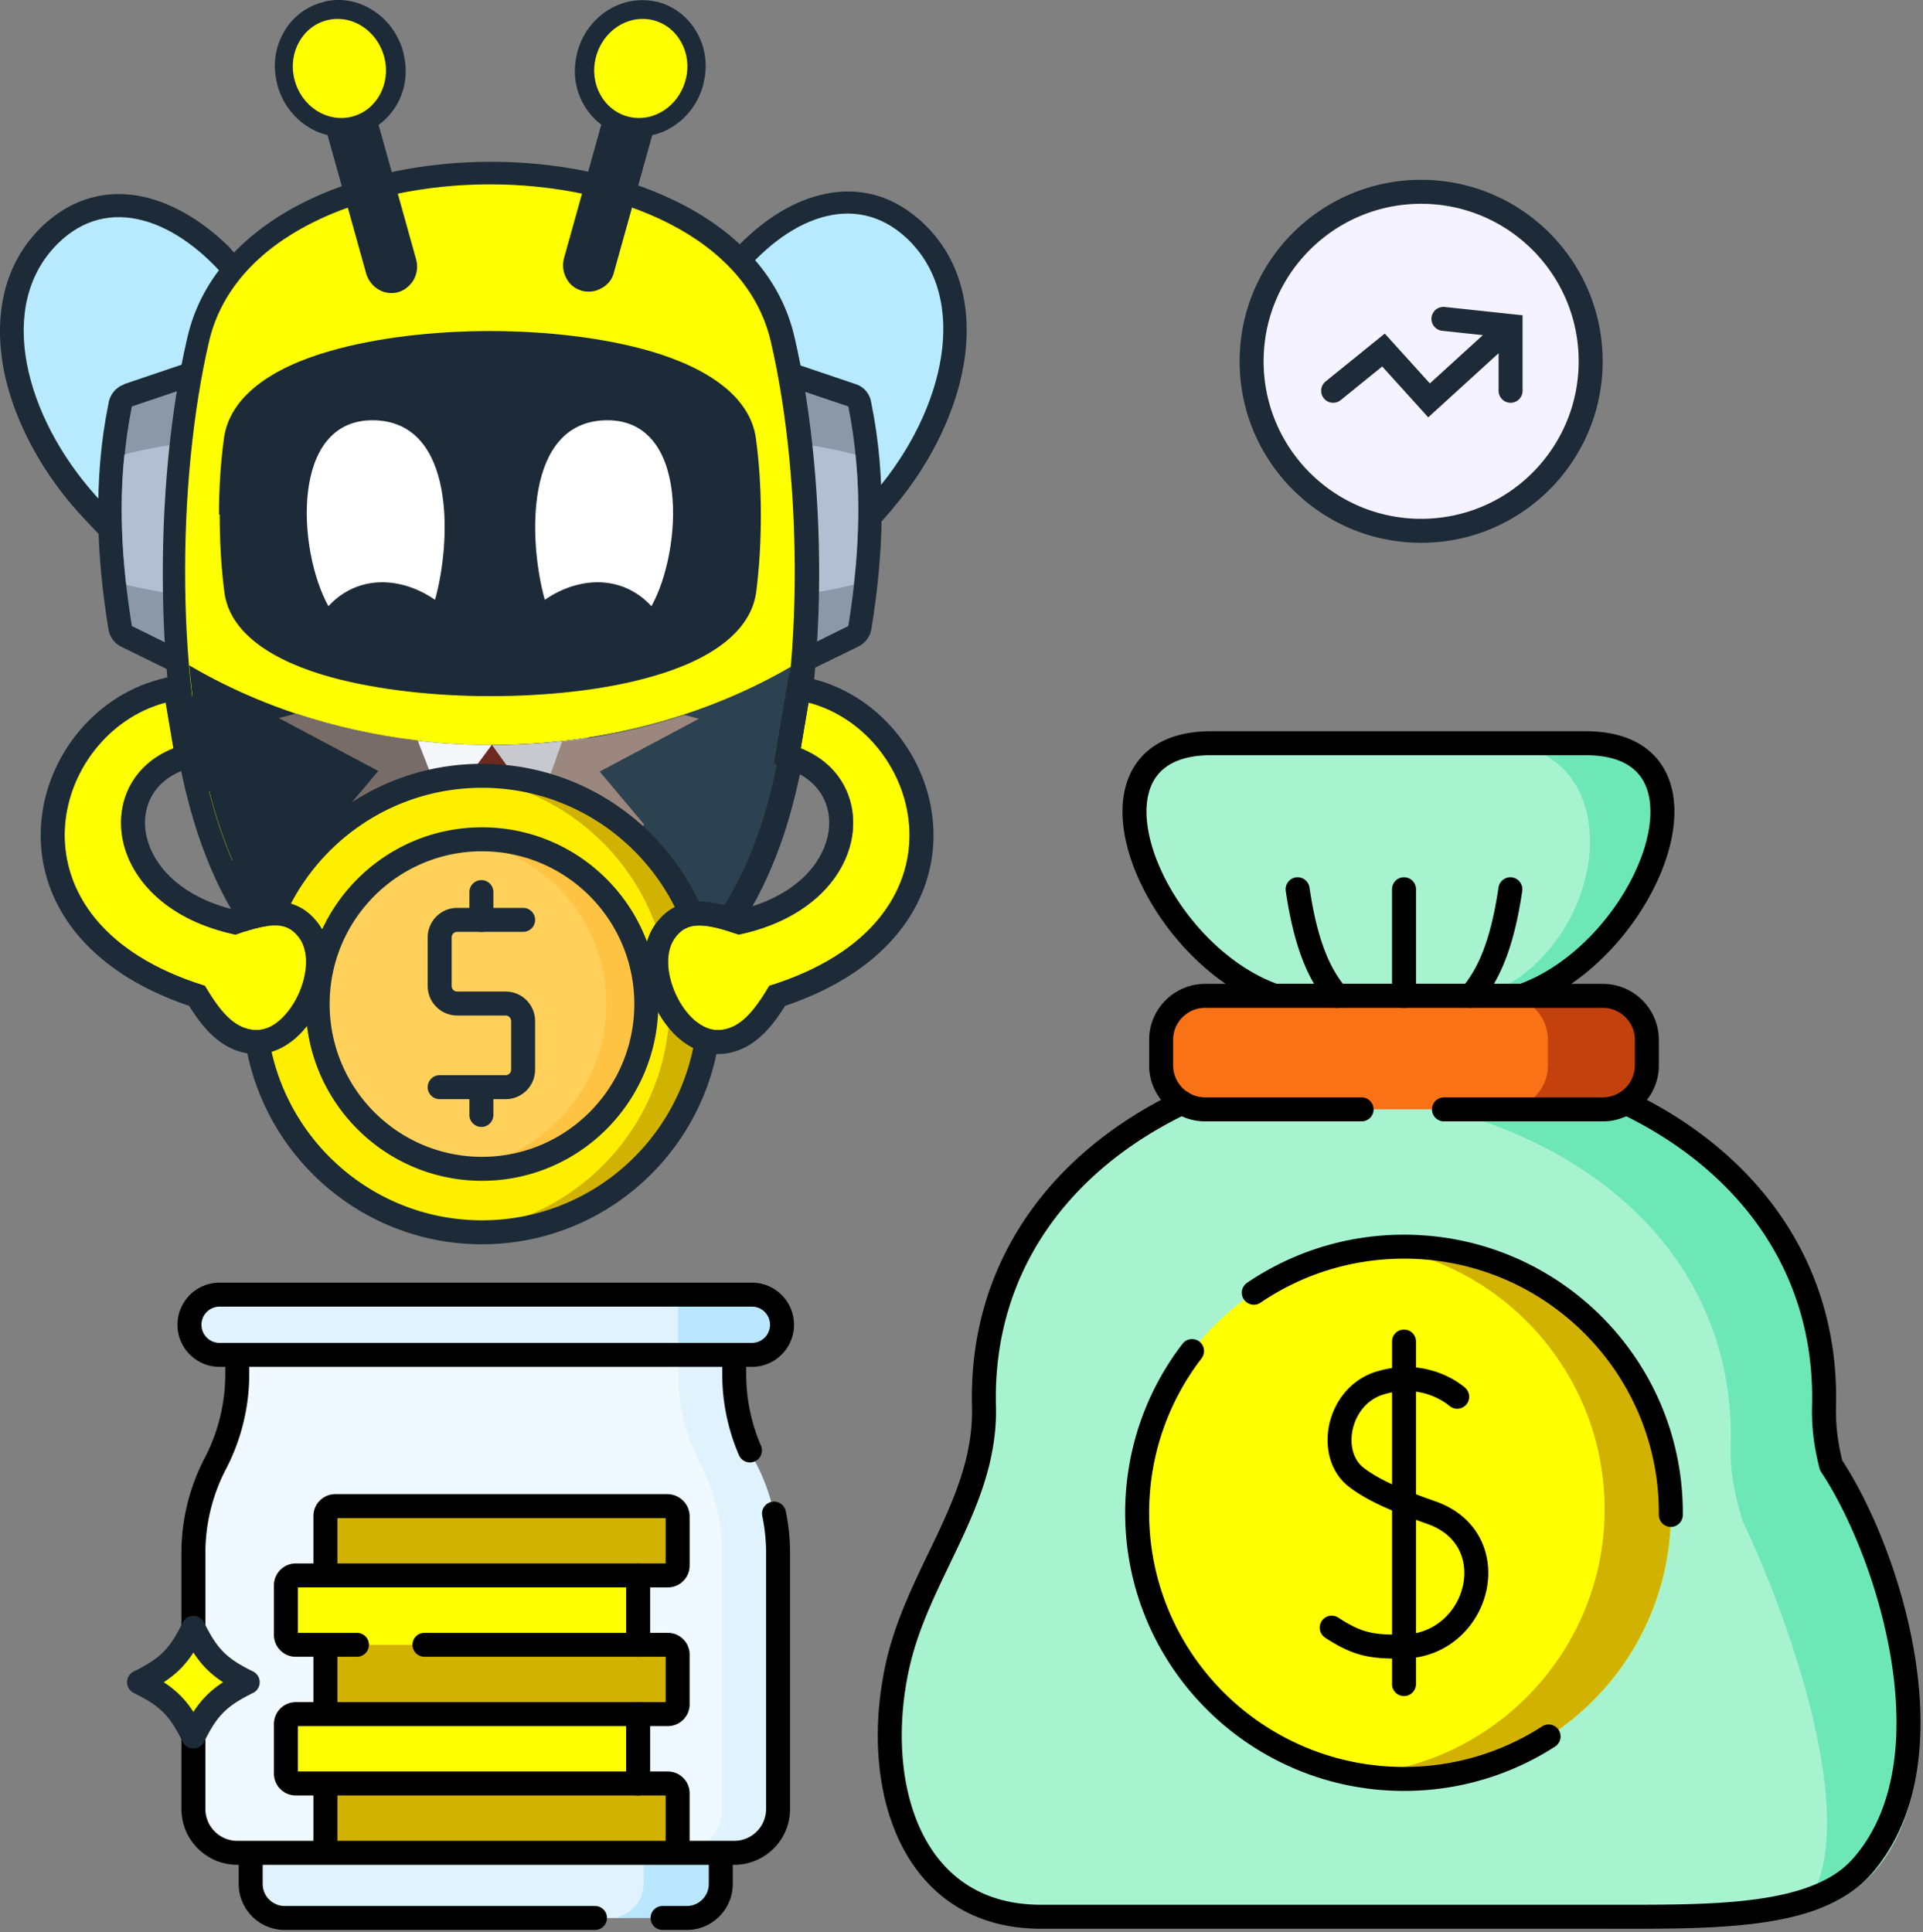 <svg xmlns="http://www.w3.org/2000/svg" width="401" height="403" fill="none" xmlns:v="https://vecta.io/nano"><rect width="100%" height="100%" fill="#808080" stroke="none"/><style><![CDATA[.B{fill-rule:evenodd}.C{fill:#1c2b37}.D{fill:#ff0}.E{fill:#000}.F{fill:#d1b200}.G{fill:#e0f2fe}]]></style><path d="M44.114 62.172c-.96-1.182-1.994-2.289-3.102-3.397-4.283-4.284-8.862-7.164-13.294-8.124-3.914-.886-7.754-.148-11.078 2.585-.369.295-.738.665-1.255 1.108-4.948 4.948-6.425 11.964-5.317 19.423 1.329 8.936 6.277 18.537 13.441 26.513l.222.222c10.044 11.151 21.934 20.678 31.905 26.734 8.345 5.096 14.549 8.05 15.804 7.312 2.806-2.585.665-12.407-3.249-24.002-6.499-18.981-18.316-41.137-24.224-48.3l.148-.074zm3.914-10.339c1.182 1.255 2.437 2.585 3.693 4.136 6.351 7.755 19.128 31.461 25.996 51.476 5.17 15.066 6.868 28.802.591 34.415-4.505 4.062-15.214 1.33-27.473-6.13-10.782-6.572-23.559-16.764-34.268-28.654l-.222-.222C7.926 97.474 2.092 86.026.467 75.244c-1.551-10.487.665-20.531 8.124-27.843a22.38 22.38 0 0 1 1.92-1.699c5.908-4.8 12.629-6.13 19.423-4.653 6.277 1.403 12.555 5.17 18.168 10.783h-.074z" class="C"/><path d="M47.954 58.996c-10.93-13.367-25.405-18.611-35.893-8.198-12.998 12.85-6.942 36.04 7.976 52.657 20.753 23.116 49.408 39.585 54.947 34.563 11.152-10.044-16.691-66.394-26.956-79.023h-.074z" fill="#b7e9ff" class="B"/><path d="M37.91 86.395l-6.13 2.068c-1.108 6.499-1.551 12.924-1.477 19.276.074 6.499.665 12.998 1.625 19.497l4.431 2.215 1.551-43.056zm-12.038-6.278l15.509-5.244c.517-.148 1.108-.295 1.772-.221 2.659.074 4.8 2.363 4.727 5.022l-2.068 57.606c0 .664-.222 1.329-.517 1.994-1.182 2.437-4.062 3.397-6.499 2.215l-13.293-6.499c-1.477-.664-2.585-1.994-2.88-3.692-1.255-7.755-2.068-15.509-2.142-23.412-.074-7.828.517-15.73 2.142-23.706.222-1.773 1.477-3.397 3.25-3.988v-.074z" class="C"/><g class="B"><path d="M43.006 79.527l-15.509 5.243c-3.102 15.509-2.437 30.722 0 45.788l13.441 6.647 2.068-57.605v-.074z" fill="#8c98a8"/><path d="M25.946 94.815c-.96 9.157-.665 18.167.369 27.104 4.505 1.181 9.601 1.994 15.066 2.511l1.108-32.348c-6.056.443-11.669 1.403-16.617 2.733h.074z" fill="#b2bfd1"/></g><path d="M149.65 56.19c1.181-1.551 2.437-2.954 3.618-4.21 5.392-5.76 11.522-9.748 17.725-11.299 6.721-1.699 13.441-.591 19.424 4.062.738.591 1.403 1.108 1.994 1.698 7.606 7.09 10.117 16.986 8.862 27.473-1.329 10.782-6.795 22.304-14.918 31.905l-.222.295c-10.339 12.112-22.747 22.599-33.308 29.468-11.964 7.754-22.599 10.782-27.178 6.868-6.425-5.465-5.095-19.128-.369-34.268 6.278-20.088 18.242-44.016 24.372-51.992zm10.708 2.363c-1.107 1.182-2.068 2.363-3.028 3.545-5.686 7.312-16.912 29.837-22.82 48.964-3.619 11.743-5.465 21.639-2.585 24.076 1.255.739 7.385-2.363 15.583-7.68 9.822-6.352 21.417-16.174 31.166-27.621l.221-.222c6.943-8.198 11.595-17.872 12.703-26.882.886-7.533-.738-14.475-5.834-19.276-.517-.443-.886-.812-1.256-1.108-3.397-2.659-7.311-3.25-11.152-2.29-4.357 1.108-8.862 4.136-13.071 8.493h.073z" class="C"/><path d="M153.416 58.922c10.561-13.663 24.889-19.349 35.671-9.232 13.294 12.481 7.977 35.819-6.499 52.805-20.088 23.707-48.226 40.915-53.912 36.115-11.448-9.749 14.844-66.837 24.74-79.688z" fill="#b7e9ff" class="B"/><path d="M162.943 74.874l15.509 5.244c1.847.591 3.028 2.216 3.25 3.988 1.625 7.976 2.216 15.878 2.142 23.707-.074 7.902-.886 15.657-2.142 23.411-.295 1.699-1.403 3.028-2.88 3.693l-13.294 6.499c-2.437 1.182-5.317.148-6.499-2.216-.295-.664-.443-1.329-.517-1.994l-2.068-57.605c-.074-2.659 1.994-4.948 4.727-5.022.591 0 1.182 0 1.698.222l.074.074zm9.675 13.589l-6.13-2.068 1.551 43.056 4.431-2.216c.96-6.499 1.551-12.998 1.625-19.497.074-6.425-.369-12.85-1.477-19.276z" class="C"/><g class="B"><path d="M161.392 79.527l15.509 5.243c3.102 15.509 2.437 30.722 0 45.788l-13.441 6.647-2.068-57.605v-.074z" fill="#8c98a8"/><path d="M178.378 94.815c.96 9.157.665 18.167-.369 27.104-4.505 1.181-9.601 1.994-15.066 2.511l-1.182-32.348c6.056.443 11.669 1.403 16.617 2.733z" fill="#b2bfd1"/></g><path d="M165.676 70.296c3.618 15.509 5.465 34.932 5.095 54.06-.369 17.799-2.658 35.376-7.163 49.26-4.284 12.998-10.857 24.298-20.753 32.422-9.97 8.197-23.116 13.072-40.472 13.072s-30.501-4.875-40.471-13.072c-9.896-8.124-16.469-19.424-20.753-32.422-4.579-13.958-6.868-31.461-7.164-49.26-.369-19.128 1.477-38.625 5.096-54.06 3.028-13.072 12.777-22.673 25.553-28.729 11.004-5.243 24.445-7.828 37.738-7.828s26.735 2.585 37.739 7.828c12.851 6.056 22.526 15.583 25.554 28.729zm-5.022 53.912c.369-18.315-1.404-36.852-4.875-51.697-2.289-9.896-9.97-17.282-20.235-22.156-9.675-4.579-21.639-6.868-33.604-6.868s-23.928 2.29-33.603 6.868c-10.266 4.801-17.946 12.186-20.236 22.156-3.471 14.771-5.244 33.382-4.874 51.697.369 16.839 2.437 33.456 6.721 46.454 3.693 11.299 9.306 21.048 17.651 27.916 8.272 6.795 19.349 10.783 34.268 10.783s25.996-3.988 34.267-10.783c8.346-6.794 13.959-16.543 17.651-27.916 4.284-12.998 6.425-29.615 6.721-46.454h.148z" class="C"/><g class="B"><path d="M160.728 71.181c6.794 29.172 7.164 72.746-1.994 100.736-7.976 24.297-24.372 42.022-56.572 42.022s-48.595-17.725-56.571-42.022c-9.158-28.064-8.788-71.564-1.994-100.736 10.192-43.647 106.939-43.647 117.131 0z" class="D"/><path d="M40.2 146.29c.739 6.204 1.846 12.26 3.176 17.799 11.447 5.982 24.888 12.185 44.016 12.85l14.845 10.044 14.844-10.044c19.128-.665 32.57-6.868 44.017-12.85 1.329-5.539 2.437-11.595 3.175-17.799-13.736 10.339-36.114 17.651-62.036 17.651S54.01 156.629 40.2 146.29zm115.137 34.637c-8.936 19.719-24.962 33.308-53.174 33.308s-44.238-13.589-53.174-33.308c8.567 5.687 21.27 9.306 35.302 9.896l17.872 13.368 17.873-13.368c14.032-.59 26.734-4.209 35.301-9.896z" class="C"/></g><path d="M41.16 147.988l1.182 7.46 1.699 8.123c5.613 2.881 11.743 5.909 18.685 8.198 7.09 2.363 15.214 4.062 24.667 4.431h.221l14.623 9.897 14.623-9.897h.222c9.453-.369 17.503-2.068 24.667-4.431 7.016-2.289 13.072-5.317 18.684-8.198.665-2.584 1.182-5.317 1.699-8.123.443-2.438.812-4.949 1.182-7.46-7.016 4.949-15.953 9.158-26.292 12.112s-22.156 4.653-34.711 4.653-24.371-1.699-34.711-4.653-19.349-7.163-26.292-12.112h-.148zm-.369 7.607c-.517-3.028-1.034-6.129-1.403-9.305l-.222-1.773 1.477 1.108c7.016 5.318 16.322 9.749 27.252 12.851 10.192 2.88 21.861 4.578 34.267 4.578s24.076-1.698 34.268-4.578c10.93-3.102 20.236-7.607 27.252-12.851l1.477-1.108-.222 1.773c-.369 3.176-.812 6.277-1.403 9.305-.517 2.954-1.108 5.835-1.772 8.567v.369c-.074 0-.37.148-.37.148-5.76 2.954-11.964 6.056-19.201 8.419a89.12 89.12 0 0 1-24.889 4.506l-15.066 10.191-15.066-10.191c-9.527-.37-17.651-2.068-24.888-4.506s-13.515-5.465-19.202-8.419l-.295-.148v-.369c-.739-2.806-1.329-5.686-1.846-8.567h-.148zm115.284 25.406c-4.505 9.97-10.856 18.463-19.645 24.371-8.788 5.982-20.014 9.379-34.268 9.379s-25.479-3.471-34.267-9.379c-8.788-5.982-15.14-14.401-19.645-24.371l-1.108-2.437 2.216 1.477c4.21 2.806 9.527 5.096 15.509 6.794a83.57 83.57 0 0 0 19.423 2.954h.222l17.651 13.146 17.577-13.146h.222c6.942-.295 13.515-1.329 19.423-3.028 5.982-1.698 11.226-3.988 15.509-6.794l2.216-1.477-1.108 2.437.074.074zm-20.457 23.411c7.828-5.317 13.663-12.703 18.02-21.417-3.914 2.289-8.567 4.209-13.663 5.613-5.982 1.698-12.555 2.732-19.497 3.028l-18.168 13.588-18.168-13.588c-6.942-.296-13.589-1.33-19.497-3.028-5.096-1.404-9.749-3.324-13.663-5.613 4.284 8.714 10.118 16.1 18.02 21.417 8.567 5.761 19.423 9.158 33.382 9.158s24.888-3.324 33.381-9.158h-.147z" class="C"/><path d="M56.374 93.042c-.591 4.505-.96 9.527-.96 14.549s.295 10.044.886 14.844c.517 3.989 6.647 7.312 15.288 9.749 8.641 2.363 19.571 3.545 30.575 3.545s21.935-1.182 30.575-3.545c8.715-2.363 14.771-5.687 15.288-9.749.591-4.8.886-9.896.886-14.844s-.295-10.044-.96-14.549c-.591-4.284-6.647-7.681-15.287-10.192s-19.571-3.767-30.576-3.767-21.934 1.255-30.575 3.767-14.697 5.908-15.288 10.192h.148zm-10.709 14.254c0-5.539.369-11.005 1.034-15.879 1.182-8.715 9.97-14.771 22.23-18.242 9.527-2.733 21.417-4.136 33.234-4.136s23.707 1.403 33.234 4.136c12.26 3.545 21.048 9.601 22.23 18.242.665 4.874 1.034 10.266 1.034 15.879s-.296 10.856-.96 16.1c-1.108 8.567-9.97 14.475-22.378 17.872-9.527 2.659-21.343 3.914-33.086 3.914s-23.559-1.329-33.086-3.914c-12.407-3.397-21.344-9.305-22.377-17.872-.665-5.244-.96-10.709-.96-16.1h-.148z" class="C"/><g class="B"><path d="M51.499 92.082c-1.255 9.231-1.329 20.531 0 30.722 3.028 23.412 98.372 23.412 101.4 0 1.33-10.191 1.256-21.491 0-30.722-3.249-24.224-98.077-24.224-101.326 0h-.074z" class="C"/><path d="M90.715 125.094c-6.942-4.8-16.026-5.391-22.23 1.33-6.499-11.669-8.05-39.216 9.601-38.773 16.986.443 16.026 25.331 12.629 37.443zm22.895 0c6.942-4.8 16.026-5.391 22.23 1.33 6.499-11.669 8.05-39.216-9.601-38.773-16.987.443-16.026 25.331-12.629 37.443z" fill="#fff"/></g><g class="C"><path d="M70.258 14.758h-.074v.222l11.3 40.471s0 .074.074.148h.148s.074 0 .148-.074v-.148l-11.226-40.25v-.222c-.074 0-.148 0-.148-.074h-.148l-.074-.074zm-1.403-4.8a5.5 5.5 0 0 1 4.062.517c1.182.665 2.142 1.846 2.585 3.249l11.299 40.471c.369 1.403.148 2.88-.517 4.136-.665 1.108-1.699 2.068-2.954 2.511-.148 0-.369.148-.517.148-1.329.295-2.733.074-3.84-.591-1.182-.665-2.142-1.846-2.585-3.25l-11.3-40.471c-.369-1.403-.148-2.88.517-4.136.665-1.182 1.846-2.142 3.249-2.585z"/><path d="M69.519 12.247c1.477-.443 3.028.443 3.471 1.994l11.3 40.472c.443 1.477-.443 3.028-1.994 3.471-1.477.443-3.028-.443-3.471-1.92l-11.3-40.471c-.443-1.477.443-3.028 1.92-3.471l.074-.074z" class="B"/><path d="M67.599.357c3.693-.886 7.385-.074 10.339 1.92 2.954 1.92 5.243 5.022 6.204 8.788v.148c.96 3.767.369 7.459-1.329 10.487-1.773 3.102-4.653 5.539-8.345 6.425h-.148c-3.693.886-7.385.148-10.339-1.846-2.954-1.92-5.244-5.022-6.204-8.788v-.148c-.96-3.693-.369-7.459 1.329-10.487 1.699-3.102 4.653-5.539 8.345-6.425h.148V.357zm5.834 8.345c-1.255-.812-2.806-1.182-4.283-.812s-2.585 1.329-3.323 2.659a7.02 7.02 0 0 0-.591 4.948c.443 1.846 1.551 3.323 2.88 4.21 1.255.812 2.806 1.182 4.284.812.665-.148 1.255-.443 1.772-.812 1.92-1.477 2.806-4.062 2.142-6.794-.443-1.846-1.551-3.323-2.88-4.21z"/></g><path d="M68.264 4.197c5.17-1.255 10.487 2.216 11.89 7.828 1.403 5.539-1.699 11.078-6.868 12.333s-10.487-2.216-11.89-7.828c-1.403-5.539 1.699-11.078 6.868-12.333z" class="B D"/><g class="C"><path d="M134.215 14.758h-.222l-.073.074v.222c-.074 0-11.3 40.25-11.3 40.25v.148s0 .074.148.074h.147s.074 0 .074-.148l11.3-40.472v-.222l-.074.074zm-2.733-4.579a5.5 5.5 0 0 1 4.062-.517c1.477.443 2.585 1.403 3.25 2.585s.886 2.659.517 4.136l-11.3 40.472c-.369 1.477-1.329 2.585-2.585 3.249-1.107.665-2.511.886-3.84.591-.148 0-.369-.074-.517-.148-1.329-.443-2.363-1.329-2.954-2.511-.665-1.182-.886-2.659-.517-4.136l11.3-40.471a5.2 5.2 0 0 1 2.584-3.25z"/><path d="M134.879 12.468c-1.477-.443-3.028.443-3.471 1.994l-11.3 40.471c-.443 1.477.443 3.028 1.92 3.471s3.028-.443 3.471-1.92l11.3-40.471c.443-1.477-.443-3.028-1.994-3.471l.074-.074z" class="B"/><path d="M135.175 8.185c-1.477-.369-3.028 0-4.284.812-1.403.886-2.437 2.363-2.88 4.136-.665 2.733.295 5.318 2.142 6.795.517.369 1.107.665 1.772.812h.074c1.477.369 3.028 0 4.283-.812 1.404-.886 2.438-2.363 2.881-4.136.443-1.846.147-3.619-.591-5.022-.739-1.329-1.846-2.289-3.323-2.659l-.074.074zm-8.641-5.908c3.028-1.994 6.72-2.733 10.339-1.92h.148c3.693.96 6.573 3.323 8.345 6.499 1.699 3.028 2.29 6.794 1.33 10.487v.148c-.96 3.767-3.25 6.868-6.204 8.789-3.028 1.994-6.721 2.733-10.339 1.92h-.148c-3.693-.96-6.573-3.323-8.345-6.499-1.699-3.028-2.29-6.721-1.33-10.487v-.148c.96-3.767 3.25-6.868 6.204-8.789z"/></g><path d="M136.134 4.197c-5.169-1.255-10.487 2.216-11.89 7.828-1.403 5.539 1.699 11.078 6.868 12.333s10.488-2.216 11.891-7.828c1.403-5.539-1.699-11.078-6.869-12.333z" class="B D"/><g class="C"><path d="M101.941 229.67l-14.992-12.776v-5.244l15.509 1.477 15.509-1.477v5.244l-15.509 13.219-.517-.443z"/><path d="M39.461 138.757c1.034 12.112 3.028 23.559 6.204 33.234 7.976 24.297 24.372 42.022 56.571 42.022s48.595-17.725 56.571-42.022c3.102-9.601 5.17-20.975 6.204-32.939-17.651 10.266-39.216 16.322-62.553 16.322s-45.198-6.13-62.997-16.617z" class="B"/></g><path d="M102.163 214.013c32.199 0 48.595-17.725 56.571-42.022 3.102-9.601 5.17-20.975 6.204-32.939-17.651 10.266-39.216 16.322-62.554 16.322l-.221 58.639z" fill="#2c4251" class="B"/><path d="M85.398 162.907l5.76 16.617h22.452v-16.617H85.398z" fill="#fff"/><path d="M105.264 167.116h-5.539l-6.942 17.947.886 3.914 9.01 6.425 8.419-6.13.96-4.209-6.794-17.947z" fill="#803027"/><path d="M91.158 162.021l11.299-6.573 11.152 6.573-11.225 8.345-11.226-8.345z" fill="#6d2920"/><path d="M92.709 168.667l9.822-13.294h-.147c-6.795 0-13.442-.517-19.867-1.477 2.068 4.062 5.244 8.937 10.192 14.845v-.074z" fill="#f4f7fa" class="B"/><path d="M112.133 168.667c5.022-5.908 8.271-10.782 10.413-14.844-6.425 1.034-13.146 1.551-19.941 1.551l9.528 13.293z" fill="#c8c9cf"/><path d="M78.899 160.765l-9.305 11.078 33.159 23.559-.664-2.437-14.992-38.551c-8.862-1.034-17.355-2.955-25.405-5.613l-3.545.96 20.679 11.004h.074z" fill="#776c68"/><path d="M102.679 195.476v.221-.147l31.683-23.559-9.305-11.078 20.679-11.004-3.028-.813c-8.05 2.659-16.617 4.579-25.48 5.539l-14.549 40.915v-.074z" fill="#9b877e"/><path d="M100.506 257c26.219 0 47.473-21.312 47.473-47.601s-21.254-47.601-47.473-47.601-47.472 21.312-47.472 47.601S74.288 257 100.506 257z" fill="#feee00"/><path d="M100.506 161.798l-4.175.186c24.263 2.12 43.298 22.537 43.298 47.415s-19.035 45.296-43.298 47.416c1.376.12 2.768.185 4.175.185 26.218 0 47.472-21.312 47.472-47.601s-21.254-47.601-47.472-47.601z" class="F"/><path d="M100.784 243.982c18.926 0 34.267-15.384 34.267-34.36s-15.341-34.36-34.267-34.36-34.267 15.384-34.267 34.36 15.342 34.36 34.267 34.36z" fill="#ffd15b"/><g class="C"><path d="M106.584 223.073V212.95c0-.648-.521-1.162-1.151-1.162H95.338a6.16 6.16 0 0 1-6.152-6.162v-10.122a6.16 6.16 0 0 1 6.152-6.162h13.746l.256.013a2.5 2.5 0 0 1 0 4.974l-.256.013H95.338c-.63 0-1.152.514-1.152 1.162v10.122c0 .648.522 1.162 1.152 1.162h10.095c3.404 0 6.151 2.766 6.151 6.162v10.123c0 3.396-2.747 6.162-6.151 6.162H91.686a2.5 2.5 0 1 1 0-5h13.747c.63 0 1.151-.515 1.151-1.162z"/><use href="#B"/><use href="#B" y="40.685"/></g><path d="M100.506 175.039a34.45 34.45 0 0 0-4.175.255c16.956 2.065 30.093 16.546 30.093 34.105s-13.137 32.041-30.093 34.106a34.45 34.45 0 0 0 4.175.255c18.925 0 34.267-15.384 34.267-34.361s-15.341-34.36-34.267-34.36z" fill="#ffc344"/><path d="M50.534 209.399c0-4.158.506-8.201 1.46-12.068a2.5 2.5 0 1 1 4.855 1.197 45.35 45.35 0 0 0-1.315 10.871c0 24.915 20.141 45.1 44.972 45.101s44.973-20.186 44.973-45.101-20.142-45.101-44.973-45.101c-17.837 0-33.258 10.416-40.529 25.53l-.122.224a2.5 2.5 0 0 1-4.383-2.392l.385-.783c8.221-16.351 25.123-27.579 44.649-27.579 27.605 0 49.973 22.437 49.973 50.101S128.111 259.5 100.506 259.5s-49.972-22.438-49.972-50.101zm81.739 0c0-17.602-14.229-31.86-31.767-31.86s-31.767 14.258-31.767 31.86 14.229 31.86 31.767 31.86 31.767-14.258 31.767-31.86zm5 0c0 20.35-16.455 36.86-36.767 36.86s-36.767-16.51-36.767-36.86 16.455-36.859 36.767-36.86 36.767 16.509 36.767 36.86z" class="C"/><path d="M166.983 156.081c17.393 6.79 14.683 32.997-12.945 38.844-7.9-2.806-10.782-2.429-13.076.403-4.782 5.893 1.751 19.812 8.918 19.499 4.661-.181 7.701-4.487 10.552-9.242 43.074-13.361 32.125-52.745 8.171-59.067l-1.62 9.563z" class="B D"/><path d="M169.879 141.684c14.2 3.748 24.364 17.146 24.772 31.587.414 14.68-9.089 29.126-30.923 36.5-1.23 1.953-2.663 3.997-4.363 5.692-2.25 2.243-5.291 4.197-9.268 4.358l.001.001c-.016 0-.02.001-.024.001l-.001-.001c-3.482.144-6.433-1.444-8.576-3.319-2.17-1.9-3.895-4.405-5.095-7s-1.999-5.553-2.071-8.476c-.07-2.897.576-6.169 2.746-8.845 1.906-2.353 4.457-3.987 8.078-4.163 2.689-.132 5.727.567 9.163 1.713 11.446-2.808 16.853-9.387 18.214-15.045 1.405-5.837-1.127-11.512-7.367-13.948l-3.791-1.48 3.213-18.973 5.292 1.398zm-2.895 14.397c17.392 6.79 14.682 32.997-12.946 38.844-7.899-2.806-10.782-2.43-13.076.403-4.782 5.892 1.751 19.812 8.918 19.499 4.66-.181 7.701-4.487 10.552-9.241 43.074-13.362 32.124-52.746 8.171-59.068l-1.619 9.563z" class="C"/><path d="M36.164 156.081c-17.393 6.79-14.683 32.997 12.945 38.844 7.9-2.806 10.782-2.429 13.076.403 4.782 5.893-1.751 19.812-8.918 19.499-4.66-.181-7.701-4.487-10.551-9.242-43.075-13.361-32.125-52.745-8.172-59.067l1.62 9.563z" class="B D"/><path d="M33.268 141.684c-14.2 3.748-24.364 17.146-24.771 31.587-.414 14.68 9.089 29.126 30.923 36.5 1.23 1.953 2.663 3.997 4.363 5.692 2.25 2.243 5.29 4.197 9.267 4.358l-.001.001c.015 0 .02.001.023.001l.001-.001c3.482.144 6.434-1.444 8.576-3.319 2.17-1.9 3.896-4.405 5.096-7s1.999-5.553 2.07-8.476c.071-2.897-.576-6.169-2.746-8.845-1.905-2.353-4.457-3.987-8.077-4.163-2.689-.132-5.727.567-9.163 1.713-11.447-2.808-16.853-9.387-18.215-15.045-1.405-5.837 1.127-11.512 7.367-13.948l3.791-1.48-3.213-18.973-5.292 1.398zm2.895 14.397c-17.392 6.79-14.682 32.997 12.945 38.844 7.9-2.806 10.782-2.43 13.076.403 4.782 5.892-1.751 19.812-8.918 19.499-4.66-.181-7.701-4.487-10.552-9.241-43.075-13.362-32.124-52.746-8.171-59.068l1.619 9.563z" class="C"/><path d="M142.213 399.335l-13.354.666H59.381c-3.923 0-7.104-3.181-7.104-7.104v-10.512h96.82l.22 9.846c0 3.923-3.181 7.104-7.104 7.104z" class="G"/><path d="M150.305 382.386v10.51c0 3.925-3.18 7.105-7.105 7.105h-16.101c3.925 0 7.105-3.18 7.105-7.105v-10.51h16.101z" fill="#bae6fd"/><path d="M150.743 385.576l-7.848.834h-1.588l-34.042-4.024-39.402 4.024h-18.39c-5.05 0-9.144-4.094-9.144-9.144v-53.378a40.38 40.38 0 0 1 4.573-18.665c3.004-5.763 4.573-12.165 4.573-18.664v-7.851h101.621v7.851c0 6.499 1.569 12.902 4.573 18.664a40.38 40.38 0 0 1 4.572 18.665l-.352 52.544c-.001 5.051-4.095 9.144-9.145 9.144z" fill="#f0f9ff"/><path d="M162.252 323.887v53.379c0 5.052-4.094 9.146-9.146 9.146h-11.673c5.052 0 9.145-4.094 9.145-9.146v-53.379c0-3.249-.39-6.473-1.159-9.609s-1.912-6.174-3.413-9.056a40.38 40.38 0 0 1-4.573-18.662v-7.853h11.673v7.853a40.38 40.38 0 0 0 4.573 18.662c1.501 2.882 2.645 5.925 3.413 9.056s1.16 6.36 1.16 9.609z" class="G"/><path d="M133.929 371.949l-26.981 2.078-38.227-2.078h-6.178a2.06 2.06 0 0 1-2.059-2.059v-10.343a2.06 2.06 0 0 1 2.059-2.059h6.178l38.606-3.086 26.602 3.086v14.461zm-3.189-28.923l-24.701 2.966-37.319-2.966h-6.177a2.06 2.06 0 0 1-2.059-2.059v-10.343a2.06 2.06 0 0 1 2.059-2.059h6.178l39.743-3.486 22.276 3.486v14.461zm-81.114 8.861c-3.924 2.174-6.068 4.318-8.241 8.241a1.21 1.21 0 0 1-2.111 0c-2.174-3.923-4.318-6.068-8.241-8.241a1.21 1.21 0 0 1 0-2.111c3.924-2.173 6.068-4.317 8.241-8.241a1.21 1.21 0 0 1 2.111 0c2.174 3.924 4.317 6.068 8.241 8.241a1.21 1.21 0 0 1 0 2.111z" class="D"/><path d="M156.705 281.133l-15.272 1.428H45.788a6.28 6.28 0 1 1 0-12.561h95.645l15.423.752c3.469 0 4.092 2.059 4.092 5.527s-.775 4.854-4.243 4.854z" class="G"/><path d="M163.073 276.28a6.26 6.26 0 0 1-1.84 4.44c-1.135 1.139-2.705 1.839-4.44 1.839h-15.36V270h15.36a6.28 6.28 0 0 1 6.28 6.28z" fill="#bae6fd"/><path d="M138.28 327.593l-18.628.972H67.863v-12.403a2.06 2.06 0 0 1 2.059-2.058h49.73l18.368.852a2.17 2.17 0 0 1 2.167 2.167l.151 8.411a2.06 2.06 0 0 1-2.058 2.059z" fill="#ffc263"/><path d="M141.308 316.271v10.236a2.06 2.06 0 0 1-2.061 2.057h-19.595v-14.459h19.491c1.195 0 2.165.971 2.165 2.166z" fill="#ffaa5a"/><path d="M138.28 357.067l-18.628.421H67.863v-14.461h51.789l18.628.865a2.06 2.06 0 0 1 2.058 2.059v9.058a2.06 2.06 0 0 1-2.058 2.058zm2.058 28.022l-20.686 1.321H67.863v-14.461h51.789l18.628 1.048a2.06 2.06 0 0 1 2.058 2.059v10.033h0z" class="F"/><g class="E"><path d="M160.569 276.086c-.101-1.997-1.754-3.586-3.776-3.586H45.788a3.78 3.78 0 0 0-3.78 3.78c0 2.088 1.693 3.781 3.78 3.782h111.005c2.087 0 3.781-1.693 3.781-3.782l-.005-.194zm5.005.195c-.001 4.849-3.932 8.781-8.781 8.781H45.788c-4.849-.001-8.78-3.933-8.78-8.782a8.78 8.78 0 0 1 8.78-8.78h111.005c4.849 0 8.781 3.931 8.781 8.78v.001zM49.777 392.897v-5.6a2.5 2.5 0 1 1 5 0v5.6c0 2.543 2.061 4.604 4.605 4.604h64.694l.256.013a2.5 2.5 0 0 1 0 4.974l-.256.013H59.382c-5.305 0-9.604-4.299-9.605-9.604zm98.028 0v-5.733a2.5 2.5 0 1 1 5 0v5.733c0 5.305-4.3 9.604-9.605 9.604h-5.035a2.5 2.5 0 1 1 0-5h5.035c2.544 0 4.605-2.061 4.605-4.604z"/><path d="M37.829 339.882v-15.994c0-6.901 1.666-13.701 4.856-19.82l.261-.509a37.88 37.88 0 0 0 4.029-17v-3.134a2.5 2.5 0 1 1 5 0v3.134c0 6.686-1.564 13.275-4.562 19.244l-.294.576a37.88 37.88 0 0 0-4.29 17.509v15.994a2.5 2.5 0 1 1-5 0zm.001 37.384V362.16a2.5 2.5 0 1 1 5 0v15.106c0 3.672 2.975 6.646 6.642 6.646h103.634c3.671 0 6.646-2.975 6.646-6.646v-53.379a37.72 37.72 0 0 0-.606-6.755l-.186-.949-.04-.253a2.5 2.5 0 0 1 4.869-1.018l.065.248.21 1.076c.459 2.518.688 5.08.688 7.651v53.379c0 6.433-5.213 11.646-11.646 11.646H49.472c-6.429 0-11.642-5.214-11.642-11.646zm112.776-90.705v-3.225a2.5 2.5 0 1 1 5 0v3.225a37.8 37.8 0 0 0 3.078 14.943 2.5 2.5 0 1 1-4.593 1.977c-2.296-5.336-3.485-11.094-3.485-16.92zm-17.534 68.427l.254.012c1.261.128 2.246 1.193 2.246 2.488v14.461a2.5 2.5 0 0 1-2.5 2.5H61.685a4.56 4.56 0 0 1-4.559-4.559v-10.344a4.56 4.56 0 0 1 4.559-4.558h71.387zm-70.946 14.461h68.446v-9.461H62.126v9.461z"/><path d="M65.363 384.357v-11.504a2.5 2.5 0 1 1 5 0v11.504a2.5 2.5 0 1 1-5 0zm78.444.549a2.5 2.5 0 1 1-5 0v-10.457h-5.736a2.5 2.5 0 1 1 0-5h6.178a4.56 4.56 0 0 1 4.558 4.559v10.898zm-78.444-28.35v-12.597a2.5 2.5 0 1 1 5 0v12.597a2.5 2.5 0 1 1-5 0zm78.444-1.127a4.56 4.56 0 0 1-4.558 4.559h-6.178a2.5 2.5 0 1 1 0-5h5.736v-9.462h-5.736a2.5 2.5 0 1 1 0-5h6.178a4.56 4.56 0 0 1 4.558 4.559v10.344z"/></g><path d="M67.863 327.76v-11.597a2.06 2.06 0 0 1 2.059-2.059h69.219c1.197 0 2.167.97 2.167 2.167v10.235a2.06 2.06 0 0 1-2.059 2.059h-6.178" class="F"/><path d="M143.808 326.506a4.56 4.56 0 0 1-4.559 4.559h-6.178a2.5 2.5 0 1 1 0-5h5.737v-9.461H70.363v11.156a2.5 2.5 0 1 1-5 0v-11.598a4.56 4.56 0 0 1 4.559-4.558h69.22l.24.006a4.67 4.67 0 0 1 4.427 4.661v10.235z" class="E"/><path d="M40.329 337.002a2.5 2.5 0 0 1 2.244 1.399l.522 1.033c1.197 2.302 2.264 3.853 3.521 5.11 1.437 1.437 3.257 2.627 6.144 4.043a2.5 2.5 0 0 1 0 4.489c-2.886 1.417-4.706 2.606-6.144 4.043s-2.626 3.257-4.043 6.143a2.5 2.5 0 0 1-4.488 0c-1.417-2.886-2.606-4.706-4.043-6.143-1.258-1.258-2.809-2.325-5.11-3.522l-1.033-.521a2.5 2.5 0 0 1 0-4.489l1.033-.521c2.302-1.197 3.853-2.264 5.11-3.522 1.437-1.437 2.626-3.257 4.043-6.143l.084-.157a2.5 2.5 0 0 1 2.16-1.242zm0 7.635c-.832 1.282-1.723 2.413-2.752 3.443s-2.161 1.919-3.442 2.752c1.282.832 2.413 1.722 3.442 2.751s1.92 2.161 2.752 3.443c.832-1.282 1.723-2.413 2.752-3.443s2.161-1.919 3.442-2.751c-1.282-.833-2.413-1.723-3.442-2.752s-1.92-2.161-2.752-3.443z" class="C"/><path d="M133.073 326.064l.255.013a2.5 2.5 0 0 1 2.245 2.487v14.463a2.5 2.5 0 0 1-2.5 2.5H88.517a2.5 2.5 0 1 1 0-5h42.056v-9.463H62.127v9.463h12.301l.256.013a2.5 2.5 0 0 1 0 4.974l-.256.013H61.684a4.56 4.56 0 0 1-4.557-4.56v-10.342a4.56 4.56 0 0 1 4.557-4.561h71.389z" class="E"/><path d="M331.7 75.35c0 19.523-15.827 35.35-35.35 35.35S261 94.873 261 75.35 276.827 40 296.35 40s35.35 15.827 35.35 35.35z" fill="#f5f3ff"/><path d="M317.5 81.5a2.5 2.5 0 1 1-5 0v-7.838l-14.67 13.376-9.597-10.606-8.66 7.012a2.5 2.5 0 1 1-3.146-3.887l12.34-9.988 9.403 10.393 11.042-10.067-8.479-.908-.252-.04a2.5 2.5 0 0 1 .53-4.945l.256.015 16.233 1.739V81.5zm11.7-6.15c0-18.142-14.708-32.85-32.85-32.85S263.5 57.207 263.5 75.35s14.707 32.85 32.85 32.85 32.85-14.708 32.85-32.85zm5 0c0 20.904-16.946 37.85-37.85 37.85S258.5 96.254 258.5 75.35s16.946-37.85 37.85-37.85 37.85 16.946 37.85 37.85z" class="C"/><path d="M217.06 399.745c-27.178 0-35.367-27.357-29.929-52.204 4.267-19.485 18.567-34.278 18.051-54.261-1.14-44.644 38.93-72.718 87.596-73.746 48.651 1.028 88.737 29.102 87.581 73.746-.516 19.983 13.784 34.776 18.051 54.261 5.438 24.847-2.751 52.204-29.928 52.204H217.06z" fill="#a7f3d0" class="B"/><path d="M360.902 301.37c.922-35.759-24.599-60.871-59.794-70.005l33.133-.001c1.765 0 3.438-.499 4.844-1.372 25.255 12.112 42.024 34.169 41.274 63.287-.109 4.318.469 8.387 1.485 12.33 4.718 2.797 14.656 16.091 16.656 46.891S386 393 378.5 394c8.4-18.4-6.502-58.696-15.004-76.543-1.688-5.098-2.75-10.382-2.594-16.087z" fill="#6ee7b7"/><g class="B"><path d="M265.82 207.687l25.803 8.074 25.786-8.074C343.648 198.396 360.887 155 330.63 155h-39.008-39.024c-30.24 0-13.018 43.396 13.222 52.687z" fill="#a7f3d0"/><path d="M311.204 155c30.241 0 24.38 43.396-1.859 52.687l-17.722 8.074 25.786-8.074C343.648 198.396 360.887 155 330.63 155h-19.426z" fill="#6ee7b7"/><path d="M237.126 315.493c0 30.661 24.911 55.508 55.652 55.508 30.726 0 55.637-24.847 55.637-55.508 0-30.646-24.911-55.493-55.637-55.493-30.74 0-55.652 24.847-55.652 55.493z" class="D"/></g><g class="E"><path d="M287.104 286.022c5.442-1.636 9.998-.854 13.209.38 1.595.613 2.854 1.334 3.733 1.917.44.292.788.552 1.038.749s.411.341.402.334l.186.176a2.5 2.5 0 0 1-3.44 3.62l-.248-.206c-.158-.125-.393-.301-.703-.507-.631-.419-1.566-.957-2.761-1.416-2.293-.881-5.564-1.484-9.585-.372l-.39.113h-.001c-3.449 1.036-5.693 3.932-6.443 7.198-.741 3.229.08 6.251 1.996 7.893l.188.155.001.001.299.229c2.932 2.2 7.312 4.16 13.472 6.371l1.3.461.005.001.42.153c4.3 1.623 7.288 4.413 8.967 7.797 1.716 3.458 1.985 7.373 1.119 11.006-1.699 7.131-7.897 13.567-16.996 13.827l-.436.008h-.004c-3.158.016-5.729-.066-8.259-.69-2.412-.594-4.648-1.643-7.305-3.33l-.537-.345-.207-.151a2.5 2.5 0 0 1-.521-3.309c.708-1.084 2.114-1.439 3.24-.857l.22.129.949.602c2.133 1.313 3.748 2.009 5.357 2.406 1.88.463 3.911.56 7.033.545l.626-.018c6.403-.319 10.753-4.843 11.976-9.976.629-2.64.399-5.339-.735-7.624-1.116-2.251-3.189-4.264-6.571-5.457v-.001c-7.054-2.476-12.648-4.83-16.492-7.838l-.367-.301c-3.709-3.17-4.637-8.332-3.611-12.805 1.075-4.683 4.402-9.222 9.876-10.867v-.001z"/><path d="M290.278 351.219v-71.438a2.5 2.5 0 1 1 5 0v71.438a2.5 2.5 0 1 1-5 0z"/></g><path d="M288.871 260.124c26.006 4.677 45.729 27.357 45.729 54.636 0 29.336-22.833 53.373-51.745 55.368 3.219.577 6.533.873 9.924.873 30.725 0 55.636-24.847 55.636-55.508 0-30.646-24.911-55.493-55.636-55.493a64.15 64.15 0 0 0-3.908.124z" class="B F"/><path d="M330.63 152.5l.761.009c7.781.18 13.14 3.148 15.838 8.251 2.674 5.057 2.36 11.549.359 17.861-4.001 12.625-15.364 26.481-29.346 31.423a2.52 2.52 0 0 1-.833.143h-51.574a2.52 2.52 0 0 1-.833-.143c-13.982-4.942-25.348-18.798-29.354-31.423-2.003-6.312-2.318-12.804.354-17.861 2.784-5.268 8.404-8.26 16.596-8.26h78.032zm-78.032 5c-6.935 0-10.505 2.434-12.176 5.596-1.782 3.372-1.817 8.313-.008 14.013 3.578 11.278 13.775 23.619 25.861 28.078h50.694c12.085-4.459 22.279-16.8 25.854-28.077 1.806-5.7 1.769-10.641-.014-14.013-1.62-3.064-5.022-5.444-11.538-5.59l-.641-.007h-78.032z" class="E"/><g class="B"><path d="M251.301 231.365h49.808 33.131c1.766 0 3.439-.499 4.845-1.372 2.594-1.622 4.329-4.505 4.329-7.779v-5.377a9.19 9.19 0 0 0-9.174-9.15h-16.831-51.589-14.519a9.19 9.19 0 0 0-9.173 9.15v5.377c0 3.274 1.734 6.157 4.329 7.779a9.18 9.18 0 0 0 4.844 1.372z" fill="#f97316"/><path d="M322.644 223.836c-.468 2.587-2.032 4.801-4.204 6.157-1.406.873-3.063 1.372-4.829 1.372h20.629c1.766 0 3.439-.499 4.845-1.372 2.595-1.622 4.329-4.505 4.329-7.779v-5.377a9.19 9.19 0 0 0-9.174-9.15h-16.831-3.798c.907 0 1.797.124 2.626.389 3.782 1.138 6.548 4.646 6.548 8.761v5.377a9.18 9.18 0 0 1-.141 1.622z" fill="#c2410c"/></g><g class="E"><path d="M340.914 222.215v-5.378c0-3.648-3.001-6.649-6.674-6.649h-82.938c-3.674 0-6.674 3.001-6.674 6.649v5.378a6.69 6.69 0 0 0 6.674 6.65h32.631l.255.013a2.5 2.5 0 0 1 0 4.974l-.255.013h-32.631c-6.423 0-11.674-5.228-11.674-11.65v-5.378c0-6.422 5.251-11.649 11.674-11.649h82.938a11.69 11.69 0 0 1 11.674 11.649v5.378c0 6.422-5.252 11.65-11.674 11.65h-33.131a2.5 2.5 0 1 1 0-5h33.131a6.69 6.69 0 0 0 6.674-6.65z"/><path d="M290.278 207.687v-22.229a2.5 2.5 0 1 1 5 0v22.229a2.5 2.5 0 1 1-5 0zm-20.059-24.701a2.5 2.5 0 0 1 2.79 1.854l.05.251.149.967c1.506 9.544 3.811 15.451 7.199 19.591l.343.408.156.202a2.5 2.5 0 0 1-.422 3.324c-.981.844-2.431.792-3.35-.08l-.175-.186-.425-.507c-4.192-5.124-6.699-12.039-8.267-21.98l-.153-1.004-.025-.255a2.5 2.5 0 0 1 2.13-2.585zm45.103 0a2.5 2.5 0 0 1 2.106 2.84l-.153 1.004c-1.62 10.273-4.244 17.314-8.692 22.487a2.5 2.5 0 0 1-3.791-3.26c3.692-4.293 6.14-10.524 7.69-20.966l.05-.251a2.5 2.5 0 0 1 2.79-1.854zm-80.696 132.506c0-13.242 4.46-25.481 11.957-35.239l.166-.194a2.5 2.5 0 0 1 3.8 3.241l-.635.842c-6.466 8.772-10.288 19.625-10.288 31.35 0 29.275 23.786 53.009 53.153 53.009 10.617 0 20.525-3.112 28.822-8.47a2.5 2.5 0 0 1 2.712 4.2c-9.082 5.865-19.928 9.27-31.534 9.27-32.116 0-58.153-25.961-58.153-58.009zm111.289.452v-.452c0-29.258-23.786-52.992-53.136-52.992-11.097 0-21.393 3.38-29.914 9.17a2.5 2.5 0 0 1-2.811-4.136c9.326-6.337 20.597-10.034 32.725-10.034 32.099 0 58.136 25.96 58.136 57.992v.452a2.5 2.5 0 0 1-4.987.256l-.013-.256zm-9.099-87.032a2.5 2.5 0 0 1 3.099-1.273l.236.1 1.211.591c25.295 12.576 42.265 35.2 41.497 65.015-.099 3.907.402 7.616 1.307 11.251 6.173 9.423 12.647 25.013 15.19 41.072 2.524 15.939 1.272 33.011-8.838 44.829l-.488.559c-5.472 6.134-14.126 8.819-23.735 10.068-9.661 1.255-20.9 1.121-31.992 1.121H217.06c-14.622 0-24.3-7.457-29.449-18.204-5.07-10.582-5.723-24.232-2.921-37.034l.215-.944c2.297-9.709 6.947-18.34 10.782-26.526 3.893-8.311 7.036-16.306 7.009-25.317l-.012-.875c-.781-30.289 16.744-53.155 42.707-65.606a2.5 2.5 0 1 1 2.162 4.508c-24.547 11.772-40.591 33.021-39.871 60.969l.014.99c.029 10.192-3.54 19.039-7.482 27.452-3.999 8.538-8.305 16.514-10.44 25.541l-.2.877c-2.637 12.045-1.914 24.496 2.546 33.805 4.38 9.143 12.384 15.364 24.94 15.364h125.584c8.228-.022 16.063-.177 23.008-1.079 9.312-1.21 16.419-3.701 20.646-8.439l.419-.479c8.684-10.154 10.142-25.375 7.7-40.798-2.391-15.103-8.431-29.753-14.106-38.615l-.548-.84a2.51 2.51 0 0 1-.279-.561l-.061-.201c-1.063-4.128-1.679-8.429-1.563-13.016l.001-.001.021-1.306c.192-26.871-15.228-47.414-38.749-59.105l-1.144-.558-.225-.122a2.5 2.5 0 0 1-.948-3.213z"/></g><defs ><path id="B" d="M97.885 191.843v-5.794a2.5 2.5 0 0 1 2.5-2.5 2.5 2.5 0 0 1 2.5 2.5v5.794a2.5 2.5 0 0 1-2.5 2.5 2.5 2.5 0 0 1-2.5-2.5z"/></defs></svg>